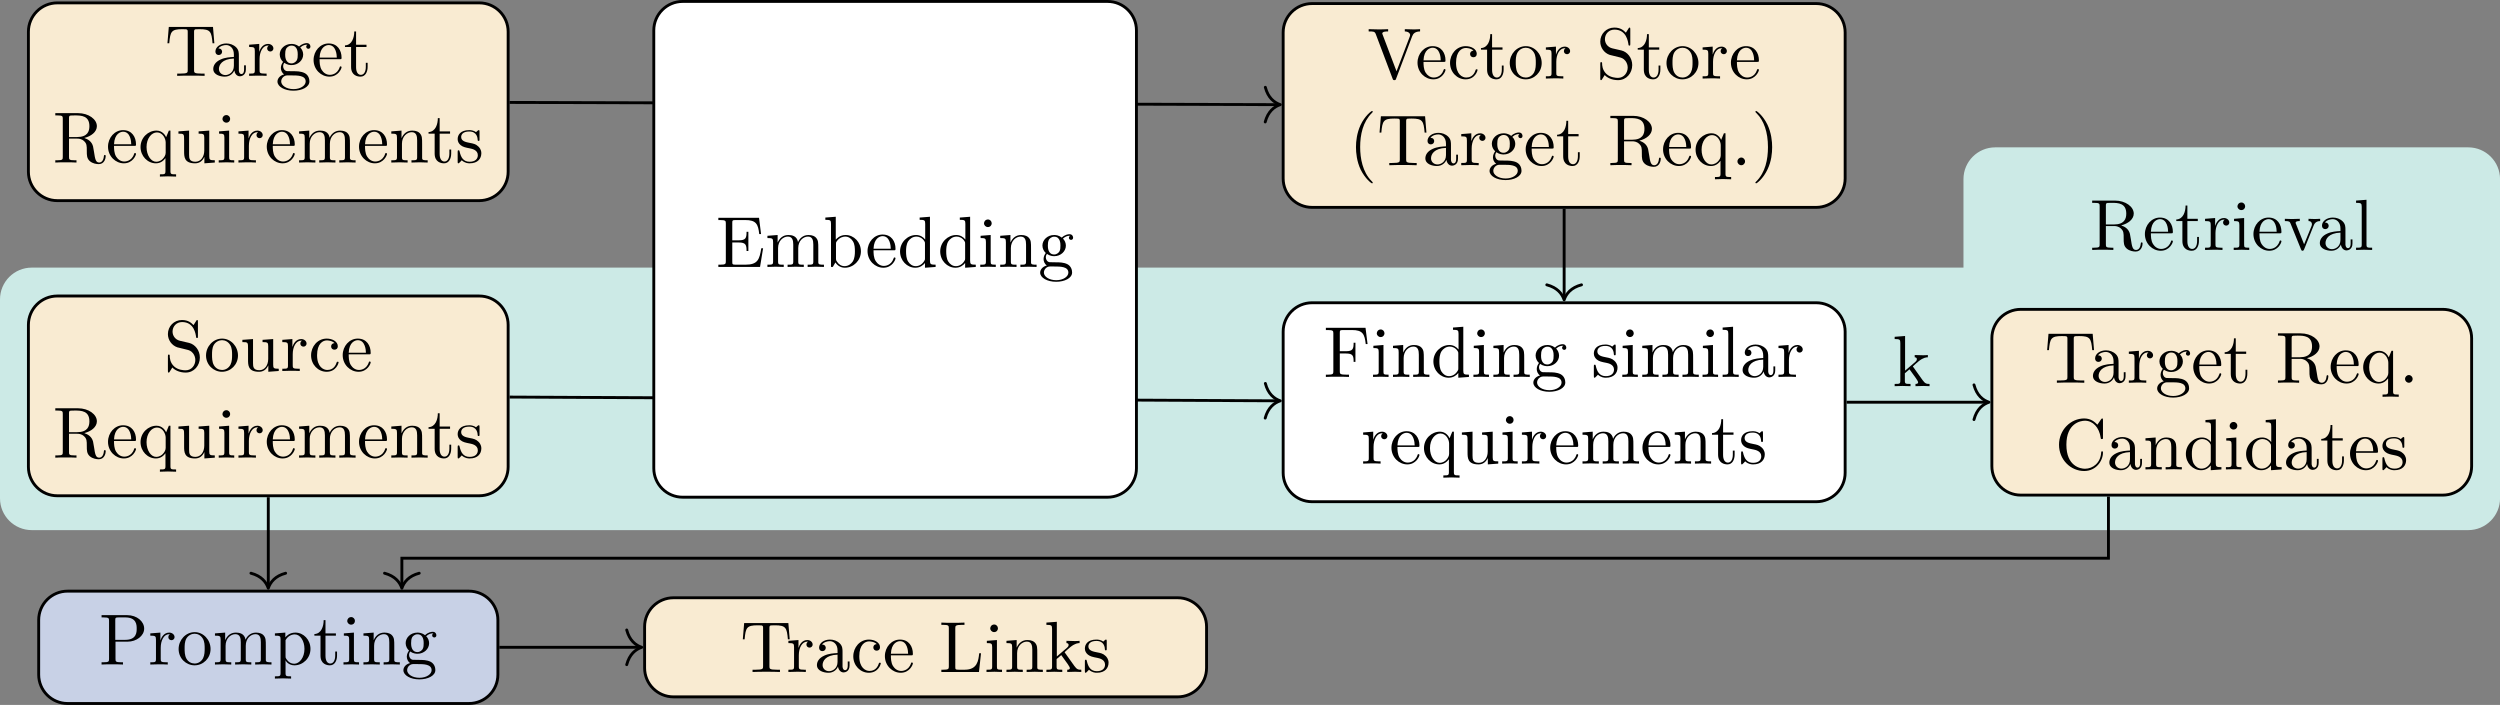 <?xml version="1.0" encoding="UTF-8" standalone="no"?>
<svg
   width="344.819pt"
   height="97.23pt"
   viewBox="0 0 344.819 97.23"
   version="1.1"
   id="svg200"
   sodipodi:docname="refsq25-approach.svg"
   inkscape:version="1.4 (e7c3feb1, 2024-10-09)"
   xmlns:inkscape="http://www.inkscape.org/namespaces/inkscape"
   xmlns:sodipodi="http://sodipodi.sourceforge.net/DTD/sodipodi-0.dtd"
   xmlns:xlink="http://www.w3.org/1999/xlink"
   xmlns="http://www.w3.org/2000/svg"
   xmlns:svg="http://www.w3.org/2000/svg">
  <rect x="0" y="0" width="344.819" height="97.23" fill="#808080" stroke="none"/>
  <sodipodi:namedview
     id="namedview200"
     pagecolor="#ffffff"
     bordercolor="#000000"
     borderopacity="0.25"
     inkscape:showpageshadow="2"
     inkscape:pageopacity="0.0"
     inkscape:pagecheckerboard="0"
     inkscape:deskcolor="#d1d1d1"
     inkscape:document-units="pt"
     inkscape:zoom="2.2968572"
     inkscape:cx="230.09702"
     inkscape:cy="168.27341"
     inkscape:window-width="1200"
     inkscape:window-height="956"
     inkscape:window-x="2240"
     inkscape:window-y="84"
     inkscape:window-maximized="0"
     inkscape:current-layer="svg200" />
  <defs
     id="defs39">
    <g
       id="g31">
      <g
         id="glyph-0-0">
        <path
           d="M 6.828 -4.5 L 6.641 -6.75 L 0.547 -6.75 L 0.359 -4.5 L 0.609 -4.5 C 0.75 -6.109 0.891 -6.438 2.406 -6.438 C 2.578 -6.438 2.844 -6.438 2.938 -6.422 C 3.156 -6.375 3.156 -6.266 3.156 -6.047 L 3.156 -0.781 C 3.156 -0.453 3.156 -0.312 2.109 -0.312 L 1.703 -0.312 L 1.703 0 C 2.109 -0.031 3.125 -0.031 3.594 -0.031 C 4.047 -0.031 5.078 -0.031 5.484 0 L 5.484 -0.312 L 5.078 -0.312 C 4.031 -0.312 4.031 -0.453 4.031 -0.781 L 4.031 -6.047 C 4.031 -6.234 4.031 -6.375 4.219 -6.422 C 4.328 -6.438 4.594 -6.438 4.781 -6.438 C 6.297 -6.438 6.438 -6.109 6.578 -4.5 Z M 6.828 -4.5 "
           id="path1" />
      </g>
      <g
         id="glyph-0-1">
        <path
           d="M 4.812 -0.891 L 4.812 -1.453 L 4.562 -1.453 L 4.562 -0.891 C 4.562 -0.312 4.312 -0.25 4.203 -0.25 C 3.875 -0.25 3.844 -0.703 3.844 -0.75 L 3.844 -2.734 C 3.844 -3.156 3.844 -3.547 3.484 -3.922 C 3.094 -4.312 2.594 -4.469 2.109 -4.469 C 1.297 -4.469 0.609 -4 0.609 -3.344 C 0.609 -3.047 0.812 -2.875 1.062 -2.875 C 1.344 -2.875 1.531 -3.078 1.531 -3.328 C 1.531 -3.453 1.469 -3.781 1.016 -3.781 C 1.281 -4.141 1.781 -4.25 2.094 -4.25 C 2.578 -4.25 3.156 -3.859 3.156 -2.969 L 3.156 -2.609 C 2.641 -2.578 1.938 -2.547 1.312 -2.25 C 0.562 -1.906 0.312 -1.391 0.312 -0.953 C 0.312 -0.141 1.281 0.109 1.906 0.109 C 2.578 0.109 3.031 -0.297 3.219 -0.75 C 3.266 -0.359 3.531 0.062 4 0.062 C 4.203 0.062 4.812 -0.078 4.812 -0.891 Z M 3.156 -1.391 C 3.156 -0.453 2.438 -0.109 1.984 -0.109 C 1.5 -0.109 1.094 -0.453 1.094 -0.953 C 1.094 -1.5 1.5 -2.328 3.156 -2.391 Z M 3.156 -1.391 "
           id="path2" />
      </g>
      <g
         id="glyph-0-2">
        <path
           d="M 3.625 -3.797 C 3.625 -4.109 3.312 -4.406 2.891 -4.406 C 2.156 -4.406 1.797 -3.734 1.672 -3.312 L 1.672 -4.406 L 0.281 -4.297 L 0.281 -3.984 C 0.984 -3.984 1.062 -3.922 1.062 -3.422 L 1.062 -0.75 C 1.062 -0.312 0.953 -0.312 0.281 -0.312 L 0.281 0 L 1.422 -0.031 C 1.812 -0.031 2.281 -0.031 2.688 0 L 2.688 -0.312 L 2.469 -0.312 C 1.734 -0.312 1.719 -0.422 1.719 -0.781 L 1.719 -2.312 C 1.719 -3.297 2.141 -4.188 2.891 -4.188 C 2.953 -4.188 2.984 -4.188 3 -4.172 C 2.969 -4.172 2.766 -4.047 2.766 -3.781 C 2.766 -3.516 2.984 -3.359 3.203 -3.359 C 3.375 -3.359 3.625 -3.484 3.625 -3.797 Z M 3.625 -3.797 "
           id="path3" />
      </g>
      <g
         id="glyph-0-3">
        <path
           d="M 4.828 -4.031 C 4.828 -4.203 4.719 -4.516 4.328 -4.516 C 4.125 -4.516 3.688 -4.453 3.266 -4.047 C 2.844 -4.375 2.438 -4.406 2.219 -4.406 C 1.281 -4.406 0.594 -3.719 0.594 -2.953 C 0.594 -2.516 0.812 -2.141 1.062 -1.922 C 0.938 -1.781 0.75 -1.453 0.75 -1.094 C 0.75 -0.781 0.891 -0.406 1.203 -0.203 C 0.594 -0.047 0.281 0.391 0.281 0.781 C 0.281 1.5 1.266 2.047 2.484 2.047 C 3.656 2.047 4.688 1.547 4.688 0.766 C 4.688 0.422 4.562 -0.094 4.047 -0.375 C 3.516 -0.641 2.938 -0.641 2.328 -0.641 C 2.078 -0.641 1.656 -0.641 1.578 -0.656 C 1.266 -0.703 1.062 -1 1.062 -1.328 C 1.062 -1.359 1.062 -1.594 1.219 -1.797 C 1.609 -1.516 2.031 -1.484 2.219 -1.484 C 3.141 -1.484 3.828 -2.172 3.828 -2.938 C 3.828 -3.312 3.672 -3.672 3.422 -3.906 C 3.781 -4.25 4.141 -4.297 4.312 -4.297 C 4.312 -4.297 4.391 -4.297 4.422 -4.281 C 4.312 -4.25 4.25 -4.141 4.25 -4.016 C 4.25 -3.844 4.391 -3.734 4.547 -3.734 C 4.641 -3.734 4.828 -3.797 4.828 -4.031 Z M 3.078 -2.953 C 3.078 -2.688 3.078 -2.359 2.922 -2.109 C 2.844 -2 2.609 -1.719 2.219 -1.719 C 1.344 -1.719 1.344 -2.719 1.344 -2.938 C 1.344 -3.203 1.359 -3.531 1.5 -3.781 C 1.578 -3.891 1.812 -4.172 2.219 -4.172 C 3.078 -4.172 3.078 -3.188 3.078 -2.953 Z M 4.172 0.781 C 4.172 1.328 3.469 1.828 2.5 1.828 C 1.484 1.828 0.797 1.312 0.797 0.781 C 0.797 0.328 1.172 -0.047 1.609 -0.062 L 2.203 -0.062 C 3.062 -0.062 4.172 -0.062 4.172 0.781 Z M 4.172 0.781 "
           id="path4" />
      </g>
      <g
         id="glyph-0-4">
        <path
           d="M 4.141 -1.188 C 4.141 -1.281 4.062 -1.312 4 -1.312 C 3.922 -1.312 3.891 -1.25 3.875 -1.172 C 3.531 -0.141 2.625 -0.141 2.531 -0.141 C 2.031 -0.141 1.641 -0.438 1.406 -0.812 C 1.109 -1.281 1.109 -1.938 1.109 -2.297 L 3.891 -2.297 C 4.109 -2.297 4.141 -2.297 4.141 -2.516 C 4.141 -3.5 3.594 -4.469 2.359 -4.469 C 1.203 -4.469 0.281 -3.438 0.281 -2.188 C 0.281 -0.859 1.328 0.109 2.469 0.109 C 3.688 0.109 4.141 -1 4.141 -1.188 Z M 3.484 -2.516 L 1.109 -2.516 C 1.172 -4 2.016 -4.25 2.359 -4.25 C 3.375 -4.25 3.484 -2.906 3.484 -2.516 Z M 3.484 -2.516 "
           id="path5" />
      </g>
      <g
         id="glyph-0-5">
        <path
           d="M 3.312 -1.234 L 3.312 -1.797 L 3.062 -1.797 L 3.062 -1.25 C 3.062 -0.516 2.766 -0.141 2.391 -0.141 C 1.719 -0.141 1.719 -1.047 1.719 -1.219 L 1.719 -3.984 L 3.156 -3.984 L 3.156 -4.297 L 1.719 -4.297 L 1.719 -6.125 L 1.469 -6.125 C 1.469 -5.312 1.172 -4.25 0.188 -4.203 L 0.188 -3.984 L 1.031 -3.984 L 1.031 -1.234 C 1.031 -0.016 1.969 0.109 2.328 0.109 C 3.031 0.109 3.312 -0.594 3.312 -1.234 Z M 3.312 -1.234 "
           id="path6" />
      </g>
      <g
         id="glyph-0-6">
        <path
           d="M 7.297 -0.875 C 7.297 -0.938 7.297 -1.047 7.172 -1.047 C 7.062 -1.047 7.062 -0.953 7.047 -0.891 C 6.984 -0.172 6.641 0 6.391 0 C 5.906 0 5.828 -0.516 5.688 -1.438 L 5.547 -2.234 C 5.375 -2.875 4.891 -3.203 4.344 -3.391 C 5.297 -3.625 6.078 -4.234 6.078 -5.016 C 6.078 -5.969 4.938 -6.812 3.484 -6.812 L 0.344 -6.812 L 0.344 -6.5 L 0.594 -6.5 C 1.359 -6.5 1.375 -6.391 1.375 -6.031 L 1.375 -0.781 C 1.375 -0.422 1.359 -0.312 0.594 -0.312 L 0.344 -0.312 L 0.344 0 C 0.703 -0.031 1.422 -0.031 1.797 -0.031 C 2.188 -0.031 2.906 -0.031 3.266 0 L 3.266 -0.312 L 3.016 -0.312 C 2.25 -0.312 2.234 -0.422 2.234 -0.781 L 2.234 -3.297 L 3.375 -3.297 C 3.531 -3.297 3.953 -3.297 4.312 -2.953 C 4.688 -2.609 4.688 -2.297 4.688 -1.625 C 4.688 -0.984 4.688 -0.578 5.094 -0.203 C 5.5 0.156 6.047 0.219 6.344 0.219 C 7.125 0.219 7.297 -0.594 7.297 -0.875 Z M 5.047 -5.016 C 5.047 -4.328 4.812 -3.516 3.344 -3.516 L 2.234 -3.516 L 2.234 -6.094 C 2.234 -6.328 2.234 -6.453 2.453 -6.484 C 2.547 -6.5 2.844 -6.5 3.047 -6.5 C 3.938 -6.5 5.047 -6.453 5.047 -5.016 Z M 5.047 -5.016 "
           id="path7" />
      </g>
      <g
         id="glyph-0-7">
        <path
           d="M 5.25 1.938 L 5.25 1.625 C 4.578 1.625 4.469 1.625 4.469 1.172 L 4.469 -4.406 L 4.25 -4.406 L 3.875 -3.5 C 3.75 -3.781 3.344 -4.406 2.547 -4.406 C 1.391 -4.406 0.344 -3.438 0.344 -2.141 C 0.344 -0.891 1.312 0.109 2.469 0.109 C 3.156 0.109 3.562 -0.312 3.781 -0.609 L 3.781 1.172 C 3.781 1.625 3.672 1.625 3.016 1.625 L 3.016 1.938 L 4.125 1.906 Z M 3.812 -1.359 C 3.812 -1.031 3.641 -0.75 3.422 -0.516 C 3.297 -0.375 2.969 -0.109 2.5 -0.109 C 1.781 -0.109 1.172 -1 1.172 -2.141 C 1.172 -3.328 1.859 -4.156 2.609 -4.156 C 3.406 -4.156 3.812 -3.297 3.812 -2.766 Z M 3.812 -1.359 "
           id="path8" />
      </g>
      <g
         id="glyph-0-8">
        <path
           d="M 5.328 0 L 5.328 -0.312 C 4.641 -0.312 4.562 -0.375 4.562 -0.875 L 4.562 -4.406 L 3.094 -4.297 L 3.094 -3.984 C 3.781 -3.984 3.875 -3.922 3.875 -3.422 L 3.875 -1.656 C 3.875 -0.781 3.391 -0.109 2.656 -0.109 C 1.828 -0.109 1.781 -0.578 1.781 -1.094 L 1.781 -4.406 L 0.312 -4.297 L 0.312 -3.984 C 1.094 -3.984 1.094 -3.953 1.094 -3.078 L 1.094 -1.578 C 1.094 -0.797 1.094 0.109 2.609 0.109 C 3.172 0.109 3.609 -0.172 3.891 -0.781 L 3.891 0.109 Z M 5.328 0 "
           id="path9" />
      </g>
      <g
         id="glyph-0-9">
        <path
           d="M 2.469 0 L 2.469 -0.312 C 1.797 -0.312 1.766 -0.359 1.766 -0.75 L 1.766 -4.406 L 0.375 -4.297 L 0.375 -3.984 C 1.016 -3.984 1.109 -3.922 1.109 -3.438 L 1.109 -0.75 C 1.109 -0.312 1 -0.312 0.328 -0.312 L 0.328 0 L 1.422 -0.031 C 1.781 -0.031 2.125 -0.016 2.469 0 Z M 1.906 -6.016 C 1.906 -6.297 1.688 -6.547 1.391 -6.547 C 1.047 -6.547 0.844 -6.266 0.844 -6.016 C 0.844 -5.75 1.078 -5.5 1.375 -5.5 C 1.719 -5.5 1.906 -5.766 1.906 -6.016 Z M 1.906 -6.016 "
           id="path10" />
      </g>
      <g
         id="glyph-0-10">
        <path
           d="M 8.109 0 L 8.109 -0.312 C 7.594 -0.312 7.344 -0.312 7.328 -0.609 L 7.328 -2.516 C 7.328 -3.375 7.328 -3.672 7.016 -4.031 C 6.875 -4.203 6.547 -4.406 5.969 -4.406 C 5.141 -4.406 4.688 -3.812 4.531 -3.422 C 4.391 -4.297 3.656 -4.406 3.203 -4.406 C 2.469 -4.406 2 -3.984 1.719 -3.359 L 1.719 -4.406 L 0.312 -4.297 L 0.312 -3.984 C 1.016 -3.984 1.094 -3.922 1.094 -3.422 L 1.094 -0.75 C 1.094 -0.312 0.984 -0.312 0.312 -0.312 L 0.312 0 L 1.453 -0.031 L 2.562 0 L 2.562 -0.312 C 1.891 -0.312 1.781 -0.312 1.781 -0.75 L 1.781 -2.594 C 1.781 -3.625 2.5 -4.188 3.125 -4.188 C 3.766 -4.188 3.875 -3.656 3.875 -3.078 L 3.875 -0.75 C 3.875 -0.312 3.766 -0.312 3.094 -0.312 L 3.094 0 L 4.219 -0.031 L 5.328 0 L 5.328 -0.312 C 4.672 -0.312 4.562 -0.312 4.562 -0.75 L 4.562 -2.594 C 4.562 -3.625 5.266 -4.188 5.906 -4.188 C 6.531 -4.188 6.641 -3.656 6.641 -3.078 L 6.641 -0.75 C 6.641 -0.312 6.531 -0.312 5.859 -0.312 L 5.859 0 L 6.984 -0.031 Z M 8.109 0 "
           id="path11" />
      </g>
      <g
         id="glyph-0-11">
        <path
           d="M 5.328 0 L 5.328 -0.312 C 4.812 -0.312 4.562 -0.312 4.562 -0.609 L 4.562 -2.516 C 4.562 -3.375 4.562 -3.672 4.25 -4.031 C 4.109 -4.203 3.781 -4.406 3.203 -4.406 C 2.469 -4.406 2 -3.984 1.719 -3.359 L 1.719 -4.406 L 0.312 -4.297 L 0.312 -3.984 C 1.016 -3.984 1.094 -3.922 1.094 -3.422 L 1.094 -0.75 C 1.094 -0.312 0.984 -0.312 0.312 -0.312 L 0.312 0 L 1.453 -0.031 L 2.562 0 L 2.562 -0.312 C 1.891 -0.312 1.781 -0.312 1.781 -0.75 L 1.781 -2.594 C 1.781 -3.625 2.5 -4.188 3.125 -4.188 C 3.766 -4.188 3.875 -3.656 3.875 -3.078 L 3.875 -0.75 C 3.875 -0.312 3.766 -0.312 3.094 -0.312 L 3.094 0 L 4.219 -0.031 Z M 5.328 0 "
           id="path12" />
      </g>
      <g
         id="glyph-0-12">
        <path
           d="M 3.594 -1.281 C 3.594 -1.797 3.297 -2.109 3.172 -2.219 C 2.844 -2.547 2.453 -2.625 2.031 -2.703 C 1.469 -2.812 0.812 -2.938 0.812 -3.516 C 0.812 -3.875 1.062 -4.281 1.922 -4.281 C 3.016 -4.281 3.078 -3.375 3.094 -3.078 C 3.094 -2.984 3.203 -2.984 3.203 -2.984 C 3.344 -2.984 3.344 -3.031 3.344 -3.219 L 3.344 -4.234 C 3.344 -4.391 3.344 -4.469 3.234 -4.469 C 3.188 -4.469 3.156 -4.469 3.031 -4.344 C 3 -4.312 2.906 -4.219 2.859 -4.188 C 2.484 -4.469 2.078 -4.469 1.922 -4.469 C 0.703 -4.469 0.328 -3.797 0.328 -3.234 C 0.328 -2.891 0.484 -2.609 0.75 -2.391 C 1.078 -2.141 1.359 -2.078 2.078 -1.938 C 2.297 -1.891 3.109 -1.734 3.109 -1.016 C 3.109 -0.516 2.766 -0.109 1.984 -0.109 C 1.141 -0.109 0.781 -0.672 0.594 -1.531 C 0.562 -1.656 0.562 -1.688 0.453 -1.688 C 0.328 -1.688 0.328 -1.625 0.328 -1.453 L 0.328 -0.125 C 0.328 0.047 0.328 0.109 0.438 0.109 C 0.484 0.109 0.5 0.094 0.688 -0.094 C 0.703 -0.109 0.703 -0.125 0.891 -0.312 C 1.328 0.094 1.781 0.109 1.984 0.109 C 3.125 0.109 3.594 -0.562 3.594 -1.281 Z M 3.594 -1.281 "
           id="path13" />
      </g>
      <g
         id="glyph-0-13">
        <path
           d="M 4.969 -1.859 C 4.969 -2.844 4.312 -3.672 3.484 -3.875 L 2.203 -4.172 C 1.578 -4.328 1.203 -4.859 1.203 -5.438 C 1.203 -6.141 1.734 -6.75 2.516 -6.75 C 4.172 -6.75 4.391 -5.109 4.453 -4.672 C 4.469 -4.609 4.469 -4.547 4.578 -4.547 C 4.703 -4.547 4.703 -4.594 4.703 -4.781 L 4.703 -6.781 C 4.703 -6.953 4.703 -7.031 4.594 -7.031 C 4.531 -7.031 4.516 -7.016 4.453 -6.891 L 4.094 -6.328 C 3.797 -6.625 3.391 -7.031 2.5 -7.031 C 1.391 -7.031 0.562 -6.156 0.562 -5.094 C 0.562 -4.266 1.094 -3.531 1.859 -3.266 C 1.969 -3.234 2.484 -3.109 3.188 -2.938 C 3.453 -2.875 3.75 -2.797 4.031 -2.438 C 4.234 -2.172 4.344 -1.844 4.344 -1.516 C 4.344 -0.812 3.844 -0.094 3 -0.094 C 2.719 -0.094 1.953 -0.141 1.422 -0.625 C 0.844 -1.172 0.812 -1.797 0.812 -2.156 C 0.797 -2.266 0.719 -2.266 0.688 -2.266 C 0.562 -2.266 0.562 -2.188 0.562 -2.016 L 0.562 -0.016 C 0.562 0.156 0.562 0.219 0.672 0.219 C 0.734 0.219 0.75 0.203 0.812 0.094 C 0.812 0.094 0.844 0.047 1.172 -0.484 C 1.484 -0.141 2.125 0.219 3.016 0.219 C 4.172 0.219 4.969 -0.75 4.969 -1.859 Z M 4.969 -1.859 "
           id="path14" />
      </g>
      <g
         id="glyph-0-14">
        <path
           d="M 4.688 -2.141 C 4.688 -3.406 3.703 -4.469 2.5 -4.469 C 1.25 -4.469 0.281 -3.375 0.281 -2.141 C 0.281 -0.844 1.312 0.109 2.484 0.109 C 3.688 0.109 4.688 -0.875 4.688 -2.141 Z M 3.875 -2.219 C 3.875 -1.859 3.875 -1.312 3.656 -0.875 C 3.422 -0.422 2.984 -0.141 2.5 -0.141 C 2.062 -0.141 1.625 -0.344 1.359 -0.812 C 1.109 -1.25 1.109 -1.859 1.109 -2.219 C 1.109 -2.609 1.109 -3.141 1.344 -3.578 C 1.609 -4.031 2.078 -4.25 2.484 -4.25 C 2.922 -4.25 3.344 -4.031 3.609 -3.594 C 3.875 -3.172 3.875 -2.594 3.875 -2.219 Z M 3.875 -2.219 "
           id="path15" />
      </g>
      <g
         id="glyph-0-15">
        <path
           d="M 4.141 -1.188 C 4.141 -1.281 4.031 -1.281 4 -1.281 C 3.922 -1.281 3.891 -1.25 3.875 -1.188 C 3.594 -0.266 2.938 -0.141 2.578 -0.141 C 2.047 -0.141 1.172 -0.562 1.172 -2.172 C 1.172 -3.797 1.984 -4.219 2.516 -4.219 C 2.609 -4.219 3.234 -4.203 3.578 -3.844 C 3.172 -3.812 3.109 -3.516 3.109 -3.391 C 3.109 -3.125 3.297 -2.938 3.562 -2.938 C 3.828 -2.938 4.031 -3.094 4.031 -3.406 C 4.031 -4.078 3.266 -4.469 2.5 -4.469 C 1.25 -4.469 0.344 -3.391 0.344 -2.156 C 0.344 -0.875 1.328 0.109 2.484 0.109 C 3.812 0.109 4.141 -1.094 4.141 -1.188 Z M 4.141 -1.188 "
           id="path16" />
      </g>
      <g
         id="glyph-0-16">
        <path
           d="M 6.5 -2.578 L 6.25 -2.578 C 6 -1.031 5.766 -0.312 4.062 -0.312 L 2.734 -0.312 C 2.266 -0.312 2.25 -0.375 2.25 -0.703 L 2.25 -3.375 L 3.141 -3.375 C 4.109 -3.375 4.219 -3.047 4.219 -2.203 L 4.469 -2.203 L 4.469 -4.844 L 4.219 -4.844 C 4.219 -3.984 4.109 -3.672 3.141 -3.672 L 2.25 -3.672 L 2.25 -6.078 C 2.25 -6.406 2.266 -6.469 2.734 -6.469 L 4.016 -6.469 C 5.547 -6.469 5.812 -5.922 5.969 -4.531 L 6.219 -4.531 L 5.938 -6.781 L 0.328 -6.781 L 0.328 -6.469 L 0.562 -6.469 C 1.328 -6.469 1.359 -6.359 1.359 -6 L 1.359 -0.781 C 1.359 -0.422 1.328 -0.312 0.562 -0.312 L 0.328 -0.312 L 0.328 0 L 6.078 0 Z M 6.5 -2.578 "
           id="path17" />
      </g>
      <g
         id="glyph-0-17">
        <path
           d="M 5.188 -2.156 C 5.188 -3.422 4.219 -4.406 3.078 -4.406 C 2.297 -4.406 1.875 -3.938 1.719 -3.766 L 1.719 -6.922 L 0.281 -6.812 L 0.281 -6.5 C 0.984 -6.5 1.062 -6.438 1.062 -5.938 L 1.062 0 L 1.312 0 L 1.672 -0.625 C 1.812 -0.391 2.234 0.109 2.969 0.109 C 4.156 0.109 5.188 -0.875 5.188 -2.156 Z M 4.359 -2.156 C 4.359 -1.797 4.344 -1.203 4.062 -0.75 C 3.844 -0.438 3.469 -0.109 2.938 -0.109 C 2.484 -0.109 2.125 -0.344 1.891 -0.719 C 1.75 -0.922 1.75 -0.953 1.75 -1.141 L 1.75 -3.188 C 1.75 -3.375 1.75 -3.391 1.859 -3.547 C 2.25 -4.109 2.797 -4.188 3.031 -4.188 C 3.484 -4.188 3.844 -3.922 4.078 -3.547 C 4.344 -3.141 4.359 -2.578 4.359 -2.156 Z M 4.359 -2.156 "
           id="path18" />
      </g>
      <g
         id="glyph-0-18">
        <path
           d="M 5.25 0 L 5.25 -0.312 C 4.562 -0.312 4.469 -0.375 4.469 -0.875 L 4.469 -6.922 L 3.047 -6.812 L 3.047 -6.5 C 3.734 -6.5 3.812 -6.438 3.812 -5.938 L 3.812 -3.781 C 3.531 -4.141 3.094 -4.406 2.562 -4.406 C 1.391 -4.406 0.344 -3.422 0.344 -2.141 C 0.344 -0.875 1.312 0.109 2.453 0.109 C 3.094 0.109 3.531 -0.234 3.781 -0.547 L 3.781 0.109 Z M 3.781 -1.172 C 3.781 -1 3.781 -0.984 3.672 -0.812 C 3.375 -0.328 2.938 -0.109 2.5 -0.109 C 2.047 -0.109 1.688 -0.375 1.453 -0.75 C 1.203 -1.156 1.172 -1.719 1.172 -2.141 C 1.172 -2.5 1.188 -3.094 1.469 -3.547 C 1.688 -3.859 2.062 -4.188 2.609 -4.188 C 2.953 -4.188 3.375 -4.031 3.672 -3.594 C 3.781 -3.422 3.781 -3.406 3.781 -3.219 Z M 3.781 -1.172 "
           id="path19" />
      </g>
      <g
         id="glyph-0-19">
        <path
           d="M 7.281 -6.5 L 7.281 -6.812 C 6.969 -6.781 6.562 -6.781 6.312 -6.781 L 5.172 -6.812 L 5.172 -6.5 C 5.688 -6.484 5.906 -6.234 5.906 -6 C 5.906 -5.922 5.875 -5.859 5.859 -5.797 L 4.031 -1 L 2.125 -6.031 C 2.062 -6.172 2.062 -6.203 2.062 -6.203 C 2.062 -6.5 2.625 -6.5 2.875 -6.5 L 2.875 -6.812 C 2.516 -6.781 1.828 -6.781 1.453 -6.781 L 0.188 -6.812 L 0.188 -6.5 C 0.844 -6.5 1.031 -6.5 1.172 -6.125 L 3.484 0 C 3.547 0.188 3.594 0.219 3.734 0.219 C 3.891 0.219 3.922 0.172 3.969 0.031 L 6.188 -5.828 C 6.328 -6.203 6.594 -6.484 7.281 -6.5 Z M 7.281 -6.5 "
           id="path20" />
      </g>
      <g
         id="glyph-0-20">
        <path
           d="M 3.297 2.391 C 3.297 2.359 3.297 2.344 3.125 2.172 C 1.891 0.922 1.562 -0.969 1.562 -2.5 C 1.562 -4.234 1.938 -5.969 3.172 -7.203 C 3.297 -7.328 3.297 -7.344 3.297 -7.375 C 3.297 -7.453 3.266 -7.484 3.203 -7.484 C 3.094 -7.484 2.203 -6.797 1.609 -5.531 C 1.109 -4.438 0.984 -3.328 0.984 -2.5 C 0.984 -1.719 1.094 -0.516 1.641 0.625 C 2.25 1.844 3.094 2.5 3.203 2.5 C 3.266 2.5 3.297 2.469 3.297 2.391 Z M 3.297 2.391 "
           id="path21" />
      </g>
      <g
         id="glyph-0-21">
        <path
           d="M 1.906 -0.531 C 1.906 -0.812 1.672 -1.062 1.391 -1.062 C 1.094 -1.062 0.859 -0.812 0.859 -0.531 C 0.859 -0.234 1.094 0 1.391 0 C 1.672 0 1.906 -0.234 1.906 -0.531 Z M 1.906 -0.531 "
           id="path22" />
      </g>
      <g
         id="glyph-0-22">
        <path
           d="M 2.875 -2.5 C 2.875 -3.266 2.766 -4.469 2.219 -5.609 C 1.625 -6.828 0.766 -7.484 0.672 -7.484 C 0.609 -7.484 0.562 -7.438 0.562 -7.375 C 0.562 -7.344 0.562 -7.328 0.75 -7.141 C 1.734 -6.156 2.297 -4.578 2.297 -2.5 C 2.297 -0.781 1.938 0.969 0.703 2.219 C 0.562 2.344 0.562 2.359 0.562 2.391 C 0.562 2.453 0.609 2.5 0.672 2.5 C 0.766 2.5 1.672 1.812 2.25 0.547 C 2.766 -0.547 2.875 -1.656 2.875 -2.5 Z M 2.875 -2.5 "
           id="path23" />
      </g>
      <g
         id="glyph-0-23">
        <path
           d="M 6.078 -4.531 L 5.797 -6.781 L 0.328 -6.781 L 0.328 -6.469 L 0.562 -6.469 C 1.328 -6.469 1.359 -6.359 1.359 -6 L 1.359 -0.781 C 1.359 -0.422 1.328 -0.312 0.562 -0.312 L 0.328 -0.312 L 0.328 0 C 0.672 -0.031 1.453 -0.031 1.844 -0.031 C 2.25 -0.031 3.156 -0.031 3.516 0 L 3.516 -0.312 L 3.188 -0.312 C 2.25 -0.312 2.25 -0.438 2.25 -0.781 L 2.25 -3.234 L 3.094 -3.234 C 4.062 -3.234 4.156 -2.922 4.156 -2.078 L 4.406 -2.078 L 4.406 -4.719 L 4.156 -4.719 C 4.156 -3.875 4.062 -3.547 3.094 -3.547 L 2.25 -3.547 L 2.25 -6.078 C 2.25 -6.406 2.266 -6.469 2.734 -6.469 L 3.922 -6.469 C 5.422 -6.469 5.672 -5.906 5.828 -4.531 Z M 6.078 -4.531 "
           id="path24" />
      </g>
      <g
         id="glyph-0-24">
        <path
           d="M 2.547 0 L 2.547 -0.312 C 1.875 -0.312 1.766 -0.312 1.766 -0.75 L 1.766 -6.922 L 0.328 -6.812 L 0.328 -6.5 C 1.031 -6.5 1.109 -6.438 1.109 -5.938 L 1.109 -0.75 C 1.109 -0.312 1 -0.312 0.328 -0.312 L 0.328 0 L 1.438 -0.031 Z M 2.547 0 "
           id="path25" />
      </g>
      <g
         id="glyph-0-25">
        <path
           d="M 6.625 -2.328 C 6.625 -2.422 6.625 -2.5 6.5 -2.5 C 6.391 -2.5 6.391 -2.438 6.375 -2.328 C 6.297 -0.906 5.234 -0.094 4.141 -0.094 C 3.531 -0.094 1.578 -0.422 1.578 -3.406 C 1.578 -6.375 3.531 -6.719 4.141 -6.719 C 5.219 -6.719 6.109 -5.812 6.312 -4.359 C 6.328 -4.219 6.328 -4.188 6.469 -4.188 C 6.625 -4.188 6.625 -4.219 6.625 -4.422 L 6.625 -6.781 C 6.625 -6.953 6.625 -7.031 6.516 -7.031 C 6.484 -7.031 6.438 -7.031 6.359 -6.906 L 5.859 -6.172 C 5.5 -6.531 4.984 -7.031 4.031 -7.031 C 2.156 -7.031 0.562 -5.438 0.562 -3.406 C 0.562 -1.344 2.172 0.219 4.031 0.219 C 5.656 0.219 6.625 -1.172 6.625 -2.328 Z M 6.625 -2.328 "
           id="path26" />
      </g>
      <g
         id="glyph-0-26">
        <path
           d="M 5.094 0 L 5.094 -0.312 C 4.719 -0.312 4.5 -0.312 4.125 -0.844 L 2.859 -2.625 C 2.844 -2.641 2.797 -2.703 2.797 -2.734 C 2.797 -2.766 3.516 -3.375 3.609 -3.453 C 4.234 -3.953 4.656 -3.984 4.859 -3.984 L 4.859 -4.297 C 4.578 -4.266 4.453 -4.266 4.172 -4.266 C 3.812 -4.266 3.188 -4.281 3.047 -4.297 L 3.047 -3.984 C 3.234 -3.984 3.344 -3.875 3.344 -3.734 C 3.344 -3.531 3.203 -3.422 3.125 -3.344 L 1.719 -2.141 L 1.719 -6.922 L 0.281 -6.812 L 0.281 -6.5 C 0.984 -6.5 1.062 -6.438 1.062 -5.938 L 1.062 -0.75 C 1.062 -0.312 0.953 -0.312 0.281 -0.312 L 0.281 0 L 1.359 -0.031 L 2.469 0 L 2.469 -0.312 C 1.797 -0.312 1.688 -0.312 1.688 -0.75 L 1.688 -1.781 L 2.328 -2.328 C 3.094 -1.281 3.516 -0.719 3.516 -0.531 C 3.516 -0.344 3.344 -0.312 3.156 -0.312 L 3.156 0 L 4.234 -0.031 C 4.516 -0.031 4.812 -0.016 5.094 0 Z M 5.094 0 "
           id="path27" />
      </g>
      <g
         id="glyph-0-27">
        <path
           d="M 6.219 -4.953 C 6.219 -5.938 5.234 -6.812 3.875 -6.812 L 0.344 -6.812 L 0.344 -6.5 L 0.594 -6.5 C 1.359 -6.5 1.375 -6.391 1.375 -6.031 L 1.375 -0.781 C 1.375 -0.422 1.359 -0.312 0.594 -0.312 L 0.344 -0.312 L 0.344 0 C 0.703 -0.031 1.438 -0.031 1.812 -0.031 C 2.188 -0.031 2.938 -0.031 3.297 0 L 3.297 -0.312 L 3.047 -0.312 C 2.281 -0.312 2.266 -0.422 2.266 -0.781 L 2.266 -3.156 L 3.953 -3.156 C 5.141 -3.156 6.219 -3.953 6.219 -4.953 Z M 5.188 -4.953 C 5.188 -4.484 5.188 -3.406 3.609 -3.406 L 2.234 -3.406 L 2.234 -6.094 C 2.234 -6.438 2.25 -6.5 2.719 -6.5 L 3.609 -6.5 C 5.188 -6.5 5.188 -5.438 5.188 -4.953 Z M 5.188 -4.953 "
           id="path28" />
      </g>
      <g
         id="glyph-0-28">
        <path
           d="M 5.188 -2.156 C 5.188 -3.422 4.234 -4.406 3.109 -4.406 C 2.328 -4.406 1.906 -3.969 1.719 -3.75 L 1.719 -4.406 L 0.281 -4.297 L 0.281 -3.984 C 0.984 -3.984 1.062 -3.922 1.062 -3.484 L 1.062 1.172 C 1.062 1.625 0.953 1.625 0.281 1.625 L 0.281 1.938 L 1.391 1.906 L 2.516 1.938 L 2.516 1.625 C 1.859 1.625 1.75 1.625 1.75 1.172 L 1.75 -0.594 C 1.797 -0.422 2.219 0.109 2.969 0.109 C 4.156 0.109 5.188 -0.875 5.188 -2.156 Z M 4.359 -2.156 C 4.359 -0.953 3.672 -0.109 2.938 -0.109 C 2.531 -0.109 2.156 -0.312 1.891 -0.719 C 1.75 -0.922 1.75 -0.938 1.75 -1.141 L 1.75 -3.359 C 2.031 -3.875 2.516 -4.156 3.031 -4.156 C 3.766 -4.156 4.359 -3.281 4.359 -2.156 Z M 4.359 -2.156 "
           id="path29" />
      </g>
      <g
         id="glyph-0-29">
        <path
           d="M 5.797 -2.578 L 5.547 -2.578 C 5.438 -1.562 5.297 -0.312 3.547 -0.312 L 2.734 -0.312 C 2.266 -0.312 2.25 -0.375 2.25 -0.703 L 2.25 -6.016 C 2.25 -6.359 2.25 -6.5 3.188 -6.5 L 3.516 -6.5 L 3.516 -6.812 C 3.156 -6.781 2.25 -6.781 1.844 -6.781 C 1.453 -6.781 0.672 -6.781 0.328 -6.812 L 0.328 -6.5 L 0.562 -6.5 C 1.328 -6.5 1.359 -6.391 1.359 -6.031 L 1.359 -0.781 C 1.359 -0.422 1.328 -0.312 0.562 -0.312 L 0.328 -0.312 L 0.328 0 L 5.516 0 Z M 5.797 -2.578 "
           id="path30" />
      </g>
      <g
         id="glyph-0-30">
        <path
           d="M 5.062 -3.984 L 5.062 -4.297 C 4.828 -4.281 4.547 -4.266 4.312 -4.266 L 3.453 -4.297 L 3.453 -3.984 C 3.812 -3.984 3.922 -3.75 3.922 -3.562 C 3.922 -3.469 3.906 -3.422 3.875 -3.312 L 2.844 -0.781 L 1.734 -3.562 C 1.672 -3.688 1.672 -3.734 1.672 -3.734 C 1.672 -3.984 2.062 -3.984 2.25 -3.984 L 2.25 -4.297 L 1.156 -4.266 C 0.891 -4.266 0.484 -4.281 0.188 -4.297 L 0.188 -3.984 C 0.812 -3.984 0.859 -3.922 0.984 -3.625 L 2.422 -0.078 C 2.484 0.062 2.5 0.109 2.625 0.109 C 2.766 0.109 2.797 0.016 2.844 -0.078 L 4.141 -3.312 C 4.234 -3.547 4.406 -3.984 5.062 -3.984 Z M 5.062 -3.984 "
           id="path31" />
      </g>
    </g>
    <clipPath
       id="clip-0">
      <path
         clip-rule="nonzero"
         d="M 271 20 L 344.82 20 L 344.82 72 L 271 72 Z M 271 20 "
         id="path32" />
    </clipPath>
    <clipPath
       id="clip-1">
      <path
         clip-rule="nonzero"
         d="M 259 9 L 344.82 9 L 344.82 84 L 259 84 Z M 259 9 "
         id="path33" />
    </clipPath>
    <clipPath
       id="clip-2">
      <path
         clip-rule="nonzero"
         d="M 0 37 L 344.82 37 L 344.82 73 L 0 73 Z M 0 37 "
         id="path34" />
    </clipPath>
    <clipPath
       id="clip-3">
      <path
         clip-rule="nonzero"
         d="M 0 26 L 344.82 26 L 344.82 84 L 0 84 Z M 0 26 "
         id="path35" />
    </clipPath>
    <clipPath
       id="clip-4">
      <path
         clip-rule="nonzero"
         d="M 269 37 L 344.82 37 L 344.82 74 L 269 74 Z M 269 37 "
         id="path36" />
    </clipPath>
    <clipPath
       id="clip-5">
      <path
         clip-rule="nonzero"
         d="M 5 81 L 69 81 L 69 97.23 L 5 97.23 Z M 5 81 "
         id="path37" />
    </clipPath>
    <clipPath
       id="clip-6">
      <path
         clip-rule="nonzero"
         d="M 0 75 L 75 75 L 75 97.23 L 0 97.23 Z M 0 75 "
         id="path38" />
    </clipPath>
    <clipPath
       id="clip-7">
      <path
         clip-rule="nonzero"
         d="M 83 76 L 173 76 L 173 97.23 L 83 97.23 Z M 83 76 "
         id="path39" />
    </clipPath>
  </defs>
  <g
     clip-path="url(#clip-0)"
     id="g40">
    <path
       fill-rule="nonzero"
       fill="rgb(79.999%, 91.765%, 90.195%)"
       fill-opacity="1"
       d="M 340.441 20.723 L 275.199 20.723 C 273 20.723 271.215 22.508 271.215 24.707 L 271.215 67.824 C 271.215 70.023 273 71.809 275.199 71.809 L 340.441 71.809 C 342.641 71.809 344.426 70.023 344.426 67.824 L 344.426 24.707 C 344.426 22.508 342.641 20.723 340.441 20.723 Z M 340.441 20.723 "
       id="path40" />
  </g>
  <g
     clip-path="url(#clip-1)"
     id="g41">
    <path
       fill="none"
       stroke-width="0.797"
       stroke-linecap="butt"
       stroke-linejoin="miter"
       stroke="rgb(79.999%, 91.765%, 90.195%)"
       stroke-opacity="1"
       stroke-miterlimit="10"
       d="M 303.438 -6.688 L 238.196 -6.688 C 235.997 -6.688 234.212 -8.473 234.212 -10.672 L 234.212 -53.789 C 234.212 -55.988 235.997 -57.774 238.196 -57.774 L 303.438 -57.774 C 305.638 -57.774 307.423 -55.988 307.423 -53.789 L 307.423 -10.672 C 307.423 -8.473 305.638 -6.688 303.438 -6.688 Z M 303.438 -6.688 "
       transform="matrix(1, 0, 0, -1, 37.003, 14.035)"
       id="path41" />
  </g>
  <g
     clip-path="url(#clip-2)"
     id="g42">
    <path
       fill-rule="nonzero"
       fill="rgb(79.999%, 91.765%, 90.195%)"
       fill-opacity="1"
       d="M 340.441 37.309 L 4.383 37.309 C 2.184 37.309 0.398 39.09 0.398 41.293 L 0.398 68.734 C 0.398 70.934 2.184 72.719 4.383 72.719 L 340.441 72.719 C 342.641 72.719 344.426 70.934 344.426 68.734 L 344.426 41.293 C 344.426 39.09 342.641 37.309 340.441 37.309 Z M 340.441 37.309 "
       id="path42" />
  </g>
  <g
     clip-path="url(#clip-3)"
     id="g43">
    <path
       fill="none"
       stroke-width="0.797"
       stroke-linecap="butt"
       stroke-linejoin="miter"
       stroke="rgb(79.999%, 91.765%, 90.195%)"
       stroke-opacity="1"
       stroke-miterlimit="10"
       d="M 303.438 -23.274 L -32.62 -23.274 C -34.819 -23.274 -36.605 -25.055 -36.605 -27.258 L -36.605 -54.699 C -36.605 -56.899 -34.819 -58.684 -32.62 -58.684 L 303.438 -58.684 C 305.638 -58.684 307.423 -56.899 307.423 -54.699 L 307.423 -27.258 C 307.423 -25.055 305.638 -23.274 303.438 -23.274 Z M 303.438 -23.274 "
       transform="matrix(1, 0, 0, -1, 37.003, 14.035)"
       id="path43" />
  </g>
  <path
     fill="none"
     stroke-width="0.399"
     stroke-linecap="butt"
     stroke-linejoin="miter"
     stroke="rgb(0%, 0%, 0%)"
     stroke-opacity="1"
     stroke-miterlimit="10"
     d="M 33.282 -0.094 L 139.384 -0.399 "
     transform="matrix(1, 0, 0, -1, 37.003, 14.035)"
     id="path44" />
  <path
     fill="none"
     stroke-width="0.399"
     stroke-linecap="round"
     stroke-linejoin="round"
     stroke="rgb(0%, 0%, 0%)"
     stroke-opacity="1"
     stroke-miterlimit="10"
     d="M -2.071 2.389 C -1.692 0.957 -0.85 0.28 -0.002 0.001 C -0.849 -0.279 -1.694 -0.957 -2.073 -2.392 "
     transform="matrix(1, 0.003, 0.003, -1, 176.588, 14.434)"
     id="path45" />
  <path
     fill="none"
     stroke-width="0.399"
     stroke-linecap="butt"
     stroke-linejoin="miter"
     stroke="rgb(0%, 0%, 0%)"
     stroke-opacity="1"
     stroke-miterlimit="10"
     d="M 33.282 -40.731 L 139.384 -41.25 "
     transform="matrix(1, 0, 0, -1, 37.003, 14.035)"
     id="path46" />
  <path
     fill="none"
     stroke-width="0.399"
     stroke-linecap="round"
     stroke-linejoin="round"
     stroke="rgb(0%, 0%, 0%)"
     stroke-opacity="1"
     stroke-miterlimit="10"
     d="M -2.072 2.39 C -1.694 0.958 -0.851 0.278 -0.002 0.001 C -0.852 -0.28 -1.692 -0.956 -2.072 -2.392 "
     transform="matrix(1, 0.005, 0.005, -1, 176.588, 55.286)"
     id="path47" />
  <path
     fill-rule="nonzero"
     fill="rgb(97.49%, 92.157%, 82.117%)"
     fill-opacity="1"
     stroke-width="0.399"
     stroke-linecap="butt"
     stroke-linejoin="miter"
     stroke="rgb(0%, 0%, 0%)"
     stroke-opacity="1"
     stroke-miterlimit="10"
     d="M 29.099 13.637 L -29.101 13.637 C -31.3 13.637 -33.085 11.851 -33.085 9.652 L -33.085 -9.652 C -33.085 -11.852 -31.3 -13.637 -29.101 -13.637 L 29.099 -13.637 C 31.302 -13.637 33.083 -11.852 33.083 -9.652 L 33.083 9.652 C 33.083 11.851 31.302 13.637 29.099 13.637 Z M 29.099 13.637 "
     transform="matrix(1, 0, 0, -1, 37.003, 14.035)"
     id="path48" />
  <g
     fill="rgb(0%, 0%, 0%)"
     fill-opacity="1"
     id="g48">
    <use
       xlink:href="#glyph-0-0"
       x="22.736"
       y="10.463"
       id="use48" />
  </g>
  <g
     fill="rgb(0%, 0%, 0%)"
     fill-opacity="1"
     id="g53">
    <use
       xlink:href="#glyph-0-1"
       x="29.102"
       y="10.463"
       id="use49" />
    <use
       xlink:href="#glyph-0-2"
       x="34.083"
       y="10.463"
       id="use50" />
    <use
       xlink:href="#glyph-0-3"
       x="37.989"
       y="10.463"
       id="use51" />
    <use
       xlink:href="#glyph-0-4"
       x="42.97"
       y="10.463"
       id="use52" />
    <use
       xlink:href="#glyph-0-5"
       x="47.394"
       y="10.463"
       id="use53" />
  </g>
  <g
     fill="rgb(0%, 0%, 0%)"
     fill-opacity="1"
     id="g63">
    <use
       xlink:href="#glyph-0-6"
       x="7.284"
       y="22.418"
       id="use54" />
    <use
       xlink:href="#glyph-0-4"
       x="14.617"
       y="22.418"
       id="use55" />
    <use
       xlink:href="#glyph-0-7"
       x="19.04"
       y="22.418"
       id="use56" />
    <use
       xlink:href="#glyph-0-8"
       x="24.3"
       y="22.418"
       id="use57" />
    <use
       xlink:href="#glyph-0-9"
       x="29.839"
       y="22.418"
       id="use58" />
    <use
       xlink:href="#glyph-0-2"
       x="32.609"
       y="22.418"
       id="use59" />
    <use
       xlink:href="#glyph-0-4"
       x="36.514"
       y="22.418"
       id="use60" />
    <use
       xlink:href="#glyph-0-10"
       x="40.938"
       y="22.418"
       id="use61" />
    <use
       xlink:href="#glyph-0-4"
       x="49.237"
       y="22.418"
       id="use62" />
    <use
       xlink:href="#glyph-0-11"
       x="53.66"
       y="22.418"
       id="use63" />
  </g>
  <g
     fill="rgb(0%, 0%, 0%)"
     fill-opacity="1"
     id="g65">
    <use
       xlink:href="#glyph-0-5"
       x="58.92"
       y="22.418"
       id="use64" />
    <use
       xlink:href="#glyph-0-12"
       x="62.796"
       y="22.418"
       id="use65" />
  </g>
  <path
     fill-rule="nonzero"
     fill="rgb(97.49%, 92.157%, 82.117%)"
     fill-opacity="1"
     stroke-width="0.399"
     stroke-linecap="butt"
     stroke-linejoin="miter"
     stroke="rgb(0%, 0%, 0%)"
     stroke-opacity="1"
     stroke-miterlimit="10"
     d="M 29.099 -26.793 L -29.101 -26.793 C -31.3 -26.793 -33.085 -28.574 -33.085 -30.777 L -33.085 -50.36 C -33.085 -52.559 -31.3 -54.344 -29.101 -54.344 L 29.099 -54.344 C 31.302 -54.344 33.083 -52.559 33.083 -50.36 L 33.083 -30.777 C 33.083 -28.574 31.302 -26.793 29.099 -26.793 Z M 29.099 -26.793 "
     transform="matrix(1, 0, 0, -1, 37.003, 14.035)"
     id="path65" />
  <g
     fill="rgb(0%, 0%, 0%)"
     fill-opacity="1"
     id="g71">
    <use
       xlink:href="#glyph-0-13"
       x="22.597"
       y="51.17"
       id="use66" />
    <use
       xlink:href="#glyph-0-14"
       x="28.136"
       y="51.17"
       id="use67" />
    <use
       xlink:href="#glyph-0-8"
       x="33.118"
       y="51.17"
       id="use68" />
    <use
       xlink:href="#glyph-0-2"
       x="38.657"
       y="51.17"
       id="use69" />
    <use
       xlink:href="#glyph-0-15"
       x="42.562"
       y="51.17"
       id="use70" />
    <use
       xlink:href="#glyph-0-4"
       x="46.986"
       y="51.17"
       id="use71" />
  </g>
  <g
     fill="rgb(0%, 0%, 0%)"
     fill-opacity="1"
     id="g81">
    <use
       xlink:href="#glyph-0-6"
       x="7.284"
       y="63.125"
       id="use72" />
    <use
       xlink:href="#glyph-0-4"
       x="14.617"
       y="63.125"
       id="use73" />
    <use
       xlink:href="#glyph-0-7"
       x="19.04"
       y="63.125"
       id="use74" />
    <use
       xlink:href="#glyph-0-8"
       x="24.3"
       y="63.125"
       id="use75" />
    <use
       xlink:href="#glyph-0-9"
       x="29.839"
       y="63.125"
       id="use76" />
    <use
       xlink:href="#glyph-0-2"
       x="32.609"
       y="63.125"
       id="use77" />
    <use
       xlink:href="#glyph-0-4"
       x="36.514"
       y="63.125"
       id="use78" />
    <use
       xlink:href="#glyph-0-10"
       x="40.938"
       y="63.125"
       id="use79" />
    <use
       xlink:href="#glyph-0-4"
       x="49.237"
       y="63.125"
       id="use80" />
    <use
       xlink:href="#glyph-0-11"
       x="53.66"
       y="63.125"
       id="use81" />
  </g>
  <g
     fill="rgb(0%, 0%, 0%)"
     fill-opacity="1"
     id="g83">
    <use
       xlink:href="#glyph-0-5"
       x="58.92"
       y="63.125"
       id="use82" />
    <use
       xlink:href="#glyph-0-12"
       x="62.796"
       y="63.125"
       id="use83" />
  </g>
  <path
     fill-rule="nonzero"
     fill="rgb(100%, 100%, 100%)"
     fill-opacity="1"
     stroke-width="0.399"
     stroke-linecap="butt"
     stroke-linejoin="miter"
     stroke="rgb(0%, 0%, 0%)"
     stroke-opacity="1"
     stroke-miterlimit="10"
     d="M 115.759 13.836 L 57.157 13.836 C 54.958 13.836 53.173 12.051 53.173 9.851 L 53.173 -50.559 C 53.173 -52.758 54.958 -54.543 57.157 -54.543 L 115.759 -54.543 C 117.958 -54.543 119.743 -52.758 119.743 -50.559 L 119.743 9.851 C 119.743 12.051 117.958 13.836 115.759 13.836 Z M 115.759 13.836 "
     transform="matrix(1, 0, 0, -1, 37.003, 14.035)"
     id="path83" />
  <g
     fill="rgb(0%, 0%, 0%)"
     fill-opacity="1"
     id="g85">
    <use
       xlink:href="#glyph-0-16"
       x="98.752"
       y="36.819"
       id="use84" />
    <use
       xlink:href="#glyph-0-10"
       x="105.537"
       y="36.819"
       id="use85" />
  </g>
  <g
     fill="rgb(0%, 0%, 0%)"
     fill-opacity="1"
     id="g86">
    <use
       xlink:href="#glyph-0-17"
       x="113.556"
       y="36.819"
       id="use86" />
  </g>
  <g
     fill="rgb(0%, 0%, 0%)"
     fill-opacity="1"
     id="g92">
    <use
       xlink:href="#glyph-0-4"
       x="119.375"
       y="36.819"
       id="use87" />
    <use
       xlink:href="#glyph-0-18"
       x="123.798"
       y="36.819"
       id="use88" />
    <use
       xlink:href="#glyph-0-18"
       x="129.337"
       y="36.819"
       id="use89" />
    <use
       xlink:href="#glyph-0-9"
       x="134.877"
       y="36.819"
       id="use90" />
    <use
       xlink:href="#glyph-0-11"
       x="137.646"
       y="36.819"
       id="use91" />
    <use
       xlink:href="#glyph-0-3"
       x="143.185"
       y="36.819"
       id="use92" />
  </g>
  <path
     fill-rule="nonzero"
     fill="rgb(97.49%, 92.157%, 82.117%)"
     fill-opacity="1"
     stroke-width="0.399"
     stroke-linecap="butt"
     stroke-linejoin="miter"
     stroke="rgb(0%, 0%, 0%)"
     stroke-opacity="1"
     stroke-miterlimit="10"
     d="M 213.505 13.543 L 143.97 13.543 C 141.767 13.543 139.981 11.762 139.981 9.558 L 139.981 -10.582 C 139.981 -12.781 141.767 -14.567 143.97 -14.567 L 213.505 -14.567 C 215.708 -14.567 217.493 -12.781 217.493 -10.582 L 217.493 9.558 C 217.493 11.762 215.708 13.543 213.505 13.543 Z M 213.505 13.543 "
     transform="matrix(1, 0, 0, -1, 37.003, 14.035)"
     id="path92" />
  <g
     fill="rgb(0%, 0%, 0%)"
     fill-opacity="1"
     id="g93">
    <use
       xlink:href="#glyph-0-19"
       x="188.588"
       y="10.835"
       id="use93" />
  </g>
  <g
     fill="rgb(0%, 0%, 0%)"
     fill-opacity="1"
     id="g98">
    <use
       xlink:href="#glyph-0-4"
       x="195.233"
       y="10.835"
       id="use94" />
    <use
       xlink:href="#glyph-0-15"
       x="199.656"
       y="10.835"
       id="use95" />
    <use
       xlink:href="#glyph-0-5"
       x="204.08"
       y="10.835"
       id="use96" />
    <use
       xlink:href="#glyph-0-14"
       x="207.955"
       y="10.835"
       id="use97" />
    <use
       xlink:href="#glyph-0-2"
       x="212.937"
       y="10.835"
       id="use98" />
  </g>
  <g
     fill="rgb(0%, 0%, 0%)"
     fill-opacity="1"
     id="g103">
    <use
       xlink:href="#glyph-0-13"
       x="220.16"
       y="10.835"
       id="use99" />
    <use
       xlink:href="#glyph-0-5"
       x="225.699"
       y="10.835"
       id="use100" />
    <use
       xlink:href="#glyph-0-14"
       x="229.574"
       y="10.835"
       id="use101" />
    <use
       xlink:href="#glyph-0-2"
       x="234.556"
       y="10.835"
       id="use102" />
    <use
       xlink:href="#glyph-0-4"
       x="238.461"
       y="10.835"
       id="use103" />
  </g>
  <g
     fill="rgb(0%, 0%, 0%)"
     fill-opacity="1"
     id="g105">
    <use
       xlink:href="#glyph-0-20"
       x="186.042"
       y="22.79"
       id="use104" />
    <use
       xlink:href="#glyph-0-0"
       x="189.917"
       y="22.79"
       id="use105" />
  </g>
  <g
     fill="rgb(0%, 0%, 0%)"
     fill-opacity="1"
     id="g110">
    <use
       xlink:href="#glyph-0-1"
       x="196.284"
       y="22.79"
       id="use106" />
    <use
       xlink:href="#glyph-0-2"
       x="201.265"
       y="22.79"
       id="use107" />
    <use
       xlink:href="#glyph-0-3"
       x="205.17"
       y="22.79"
       id="use108" />
    <use
       xlink:href="#glyph-0-4"
       x="210.152"
       y="22.79"
       id="use109" />
    <use
       xlink:href="#glyph-0-5"
       x="214.575"
       y="22.79"
       id="use110" />
  </g>
  <g
     fill="rgb(0%, 0%, 0%)"
     fill-opacity="1"
     id="g115">
    <use
       xlink:href="#glyph-0-6"
       x="221.768"
       y="22.79"
       id="use111" />
    <use
       xlink:href="#glyph-0-4"
       x="229.101"
       y="22.79"
       id="use112" />
    <use
       xlink:href="#glyph-0-7"
       x="233.524"
       y="22.79"
       id="use113" />
    <use
       xlink:href="#glyph-0-21"
       x="238.784"
       y="22.79"
       id="use114" />
    <use
       xlink:href="#glyph-0-22"
       x="241.554"
       y="22.79"
       id="use115" />
  </g>
  <path
     fill-rule="nonzero"
     fill="rgb(100%, 100%, 100%)"
     fill-opacity="1"
     stroke-width="0.399"
     stroke-linecap="butt"
     stroke-linejoin="miter"
     stroke="rgb(0%, 0%, 0%)"
     stroke-opacity="1"
     stroke-miterlimit="10"
     d="M 213.505 -27.723 L 143.97 -27.723 C 141.767 -27.723 139.981 -29.504 139.981 -31.707 L 139.981 -51.18 C 139.981 -53.379 141.767 -55.164 143.97 -55.164 L 213.505 -55.164 C 215.708 -55.164 217.493 -53.379 217.493 -51.18 L 217.493 -31.707 C 217.493 -29.504 215.708 -27.723 213.505 -27.723 Z M 213.505 -27.723 "
     transform="matrix(1, 0, 0, -1, 37.003, 14.035)"
     id="path115" />
  <g
     fill="rgb(0%, 0%, 0%)"
     fill-opacity="1"
     id="g122">
    <use
       xlink:href="#glyph-0-23"
       x="182.546"
       y="51.99"
       id="use116" />
    <use
       xlink:href="#glyph-0-9"
       x="189.052"
       y="51.99"
       id="use117" />
    <use
       xlink:href="#glyph-0-11"
       x="191.821"
       y="51.99"
       id="use118" />
    <use
       xlink:href="#glyph-0-18"
       x="197.36"
       y="51.99"
       id="use119" />
    <use
       xlink:href="#glyph-0-9"
       x="202.9"
       y="51.99"
       id="use120" />
    <use
       xlink:href="#glyph-0-11"
       x="205.669"
       y="51.99"
       id="use121" />
    <use
       xlink:href="#glyph-0-3"
       x="211.209"
       y="51.99"
       id="use122" />
  </g>
  <g
     fill="rgb(0%, 0%, 0%)"
     fill-opacity="1"
     id="g129">
    <use
       xlink:href="#glyph-0-12"
       x="219.507"
       y="51.99"
       id="use123" />
    <use
       xlink:href="#glyph-0-9"
       x="223.433"
       y="51.99"
       id="use124" />
    <use
       xlink:href="#glyph-0-10"
       x="226.202"
       y="51.99"
       id="use125" />
    <use
       xlink:href="#glyph-0-9"
       x="234.501"
       y="51.99"
       id="use126" />
    <use
       xlink:href="#glyph-0-24"
       x="237.271"
       y="51.99"
       id="use127" />
    <use
       xlink:href="#glyph-0-1"
       x="240.04"
       y="51.99"
       id="use128" />
    <use
       xlink:href="#glyph-0-2"
       x="245.022"
       y="51.99"
       id="use129" />
  </g>
  <g
     fill="rgb(0%, 0%, 0%)"
     fill-opacity="1"
     id="g139">
    <use
       xlink:href="#glyph-0-2"
       x="187.733"
       y="63.945"
       id="use130" />
    <use
       xlink:href="#glyph-0-4"
       x="191.638"
       y="63.945"
       id="use131" />
    <use
       xlink:href="#glyph-0-7"
       x="196.062"
       y="63.945"
       id="use132" />
    <use
       xlink:href="#glyph-0-8"
       x="201.322"
       y="63.945"
       id="use133" />
    <use
       xlink:href="#glyph-0-9"
       x="206.861"
       y="63.945"
       id="use134" />
    <use
       xlink:href="#glyph-0-2"
       x="209.631"
       y="63.945"
       id="use135" />
    <use
       xlink:href="#glyph-0-4"
       x="213.536"
       y="63.945"
       id="use136" />
    <use
       xlink:href="#glyph-0-10"
       x="217.96"
       y="63.945"
       id="use137" />
    <use
       xlink:href="#glyph-0-4"
       x="226.259"
       y="63.945"
       id="use138" />
    <use
       xlink:href="#glyph-0-11"
       x="230.682"
       y="63.945"
       id="use139" />
  </g>
  <g
     fill="rgb(0%, 0%, 0%)"
     fill-opacity="1"
     id="g141">
    <use
       xlink:href="#glyph-0-5"
       x="235.942"
       y="63.945"
       id="use140" />
    <use
       xlink:href="#glyph-0-12"
       x="239.818"
       y="63.945"
       id="use141" />
  </g>
  <path
     fill-rule="nonzero"
     fill="rgb(97.49%, 92.157%, 82.117%)"
     fill-opacity="1"
     d="M 336.922 42.668 L 278.719 42.668 C 276.52 42.668 274.734 44.453 274.734 46.652 L 274.734 64.301 C 274.734 66.504 276.52 68.289 278.719 68.289 L 336.922 68.289 C 339.121 68.289 340.906 66.504 340.906 64.301 L 340.906 46.652 C 340.906 44.453 339.121 42.668 336.922 42.668 Z M 336.922 42.668 "
     id="path141" />
  <g
     clip-path="url(#clip-4)"
     id="g142">
    <path
       fill="none"
       stroke-width="0.399"
       stroke-linecap="butt"
       stroke-linejoin="miter"
       stroke="rgb(0%, 0%, 0%)"
       stroke-opacity="1"
       stroke-miterlimit="10"
       d="M 299.919 -28.633 L 241.716 -28.633 C 239.517 -28.633 237.731 -30.418 237.731 -32.617 L 237.731 -50.266 C 237.731 -52.469 239.517 -54.254 241.716 -54.254 L 299.919 -54.254 C 302.118 -54.254 303.903 -52.469 303.903 -50.266 L 303.903 -32.617 C 303.903 -30.418 302.118 -28.633 299.919 -28.633 Z M 299.919 -28.633 "
       transform="matrix(1, 0, 0, -1, 37.003, 14.035)"
       id="path142" />
  </g>
  <g
     fill="rgb(0%, 0%, 0%)"
     fill-opacity="1"
     id="g143">
    <use
       xlink:href="#glyph-0-0"
       x="281.997"
       y="52.792"
       id="use142" />
  </g>
  <g
     fill="rgb(0%, 0%, 0%)"
     fill-opacity="1"
     id="g147">
    <use
       xlink:href="#glyph-0-1"
       x="288.363"
       y="52.792"
       id="use143" />
    <use
       xlink:href="#glyph-0-2"
       x="293.344"
       y="52.792"
       id="use144" />
    <use
       xlink:href="#glyph-0-3"
       x="297.25"
       y="52.792"
       id="use145" />
    <use
       xlink:href="#glyph-0-4"
       x="302.231"
       y="52.792"
       id="use146" />
    <use
       xlink:href="#glyph-0-5"
       x="306.655"
       y="52.792"
       id="use147" />
  </g>
  <g
     fill="rgb(0%, 0%, 0%)"
     fill-opacity="1"
     id="g151">
    <use
       xlink:href="#glyph-0-6"
       x="313.848"
       y="52.792"
       id="use148" />
    <use
       xlink:href="#glyph-0-4"
       x="321.18"
       y="52.792"
       id="use149" />
    <use
       xlink:href="#glyph-0-7"
       x="325.603"
       y="52.792"
       id="use150" />
    <use
       xlink:href="#glyph-0-21"
       x="330.864"
       y="52.792"
       id="use151" />
  </g>
  <g
     fill="rgb(0%, 0%, 0%)"
     fill-opacity="1"
     id="g161">
    <use
       xlink:href="#glyph-0-25"
       x="283.433"
       y="64.747"
       id="use152" />
    <use
       xlink:href="#glyph-0-1"
       x="290.626"
       y="64.747"
       id="use153" />
    <use
       xlink:href="#glyph-0-11"
       x="295.607"
       y="64.747"
       id="use154" />
    <use
       xlink:href="#glyph-0-18"
       x="301.147"
       y="64.747"
       id="use155" />
    <use
       xlink:href="#glyph-0-9"
       x="306.686"
       y="64.747"
       id="use156" />
    <use
       xlink:href="#glyph-0-18"
       x="309.455"
       y="64.747"
       id="use157" />
    <use
       xlink:href="#glyph-0-1"
       x="314.995"
       y="64.747"
       id="use158" />
    <use
       xlink:href="#glyph-0-5"
       x="319.976"
       y="64.747"
       id="use159" />
    <use
       xlink:href="#glyph-0-4"
       x="323.851"
       y="64.747"
       id="use160" />
    <use
       xlink:href="#glyph-0-12"
       x="328.275"
       y="64.747"
       id="use161" />
  </g>
  <g
     fill="rgb(0%, 0%, 0%)"
     fill-opacity="1"
     id="g162">
    <use
       xlink:href="#glyph-0-26"
       x="261.045"
       y="53.265"
       id="use162" />
  </g>
  <g
     clip-path="url(#clip-5)"
     id="g163">
    <path
       fill-rule="nonzero"
       fill="rgb(78.235%, 81.766%, 90.001%)"
       fill-opacity="1"
       d="M 64.684 81.535 L 9.32 81.535 C 7.121 81.535 5.336 83.316 5.336 85.52 L 5.336 93.047 C 5.336 95.246 7.121 97.031 9.32 97.031 L 64.684 97.031 C 66.887 97.031 68.672 95.246 68.672 93.047 L 68.672 85.52 C 68.672 83.316 66.887 81.535 64.684 81.535 Z M 64.684 81.535 "
       id="path162" />
  </g>
  <g
     clip-path="url(#clip-6)"
     id="g164">
    <path
       fill="none"
       stroke-width="0.399"
       stroke-linecap="butt"
       stroke-linejoin="miter"
       stroke="rgb(0%, 0%, 0%)"
       stroke-opacity="1"
       stroke-miterlimit="10"
       d="M 27.681 -67.5 L -27.683 -67.5 C -29.882 -67.5 -31.667 -69.281 -31.667 -71.485 L -31.667 -79.012 C -31.667 -81.211 -29.882 -82.996 -27.683 -82.996 L 27.681 -82.996 C 29.884 -82.996 31.669 -81.211 31.669 -79.012 L 31.669 -71.485 C 31.669 -69.281 29.884 -67.5 27.681 -67.5 Z M 27.681 -67.5 "
       transform="matrix(1, 0, 0, -1, 37.003, 14.035)"
       id="path163" />
  </g>
  <g
     fill="rgb(0%, 0%, 0%)"
     fill-opacity="1"
     id="g172">
    <use
       xlink:href="#glyph-0-27"
       x="13.665"
       y="91.658"
       id="use164" />
    <use
       xlink:href="#glyph-0-2"
       x="20.45"
       y="91.658"
       id="use165" />
    <use
       xlink:href="#glyph-0-14"
       x="24.355"
       y="91.658"
       id="use166" />
    <use
       xlink:href="#glyph-0-10"
       x="29.336"
       y="91.658"
       id="use167" />
    <use
       xlink:href="#glyph-0-28"
       x="37.635"
       y="91.658"
       id="use168" />
    <use
       xlink:href="#glyph-0-5"
       x="43.174"
       y="91.658"
       id="use169" />
    <use
       xlink:href="#glyph-0-9"
       x="47.05"
       y="91.658"
       id="use170" />
    <use
       xlink:href="#glyph-0-11"
       x="49.819"
       y="91.658"
       id="use171" />
    <use
       xlink:href="#glyph-0-3"
       x="55.359"
       y="91.658"
       id="use172" />
  </g>
  <path
     fill-rule="nonzero"
     fill="rgb(97.49%, 92.157%, 82.117%)"
     fill-opacity="1"
     d="M 162.434 82.449 L 92.898 82.449 C 90.695 82.449 88.91 84.234 88.91 86.438 L 88.91 92.129 C 88.91 94.332 90.695 96.117 92.898 96.117 L 162.434 96.117 C 164.637 96.117 166.418 94.332 166.418 92.129 L 166.418 86.438 C 166.418 84.234 164.637 82.449 162.434 82.449 Z M 162.434 82.449 "
     id="path172" />
  <g
     clip-path="url(#clip-7)"
     id="g173">
    <path
       fill="none"
       stroke-width="0.399"
       stroke-linecap="butt"
       stroke-linejoin="miter"
       stroke="rgb(0%, 0%, 0%)"
       stroke-opacity="1"
       stroke-miterlimit="10"
       d="M 125.431 -68.414 L 55.895 -68.414 C 53.692 -68.414 51.907 -70.199 51.907 -72.403 L 51.907 -78.094 C 51.907 -80.297 53.692 -82.082 55.895 -82.082 L 125.431 -82.082 C 127.634 -82.082 129.415 -80.297 129.415 -78.094 L 129.415 -72.403 C 129.415 -70.199 127.634 -68.414 125.431 -68.414 Z M 125.431 -68.414 "
       transform="matrix(1, 0, 0, -1, 37.003, 14.035)"
       id="path173" />
  </g>
  <g
     fill="rgb(0%, 0%, 0%)"
     fill-opacity="1"
     id="g174">
    <use
       xlink:href="#glyph-0-0"
       x="102.094"
       y="92.684"
       id="use173" />
  </g>
  <g
     fill="rgb(0%, 0%, 0%)"
     fill-opacity="1"
     id="g177">
    <use
       xlink:href="#glyph-0-2"
       x="108.46"
       y="92.684"
       id="use174" />
    <use
       xlink:href="#glyph-0-1"
       x="112.365"
       y="92.684"
       id="use175" />
    <use
       xlink:href="#glyph-0-15"
       x="117.347"
       y="92.684"
       id="use176" />
    <use
       xlink:href="#glyph-0-4"
       x="121.77"
       y="92.684"
       id="use177" />
  </g>
  <g
     fill="rgb(0%, 0%, 0%)"
     fill-opacity="1"
     id="g182">
    <use
       xlink:href="#glyph-0-29"
       x="129.511"
       y="92.684"
       id="use178" />
    <use
       xlink:href="#glyph-0-9"
       x="135.738"
       y="92.684"
       id="use179" />
    <use
       xlink:href="#glyph-0-11"
       x="138.507"
       y="92.684"
       id="use180" />
    <use
       xlink:href="#glyph-0-26"
       x="144.047"
       y="92.684"
       id="use181" />
    <use
       xlink:href="#glyph-0-12"
       x="149.307"
       y="92.684"
       id="use182" />
  </g>
  <g
     fill="rgb(0%, 0%, 0%)"
     fill-opacity="1"
     id="g189">
    <use
       xlink:href="#glyph-0-6"
       x="288.225"
       y="34.477"
       id="use183" />
    <use
       xlink:href="#glyph-0-4"
       x="295.558"
       y="34.477"
       id="use184" />
    <use
       xlink:href="#glyph-0-5"
       x="299.981"
       y="34.477"
       id="use185" />
    <use
       xlink:href="#glyph-0-2"
       x="303.856"
       y="34.477"
       id="use186" />
    <use
       xlink:href="#glyph-0-9"
       x="307.762"
       y="34.477"
       id="use187" />
    <use
       xlink:href="#glyph-0-4"
       x="310.531"
       y="34.477"
       id="use188" />
    <use
       xlink:href="#glyph-0-30"
       x="314.955"
       y="34.477"
       id="use189" />
  </g>
  <g
     fill="rgb(0%, 0%, 0%)"
     fill-opacity="1"
     id="g191">
    <use
       xlink:href="#glyph-0-1"
       x="319.657"
       y="34.477"
       id="use190" />
    <use
       xlink:href="#glyph-0-24"
       x="324.638"
       y="34.477"
       id="use191" />
  </g>
  <path
     fill="none"
     stroke-width="0.399"
     stroke-linecap="butt"
     stroke-linejoin="miter"
     stroke="rgb(0%, 0%, 0%)"
     stroke-opacity="1"
     stroke-miterlimit="10"
     d="M 178.735 -14.766 L 178.735 -27.125 "
     transform="matrix(1, 0, 0, -1, 37.003, 14.035)"
     id="path191" />
  <path
     fill="none"
     stroke-width="0.399"
     stroke-linecap="round"
     stroke-linejoin="round"
     stroke="rgb(0%, 0%, 0%)"
     stroke-opacity="1"
     stroke-miterlimit="10"
     d="M -2.072 2.393 C -1.693 0.955 -0.85 0.279 0.002 -0.002 C -0.85 -0.279 -1.693 -0.955 -2.072 -2.393 "
     transform="matrix(0, 1, 1, 0, 215.74, 41.357)"
     id="path192" />
  <path
     fill="none"
     stroke-width="0.399"
     stroke-linecap="butt"
     stroke-linejoin="miter"
     stroke="rgb(0%, 0%, 0%)"
     stroke-opacity="1"
     stroke-miterlimit="10"
     d="M 217.692 -41.442 L 237.134 -41.442 "
     transform="matrix(1, 0, 0, -1, 37.003, 14.035)"
     id="path193" />
  <path
     fill="none"
     stroke-width="0.399"
     stroke-linecap="round"
     stroke-linejoin="round"
     stroke="rgb(0%, 0%, 0%)"
     stroke-opacity="1"
     stroke-miterlimit="10"
     d="M -2.071 2.392 C -1.692 0.958 -0.849 0.278 -0.001 0.001 C -0.849 -0.28 -1.692 -0.956 -2.071 -2.39 "
     transform="matrix(1, 0, 0, -1, 274.337, 55.478)"
     id="path194" />
  <path
     fill="none"
     stroke-width="0.399"
     stroke-linecap="butt"
     stroke-linejoin="miter"
     stroke="rgb(0%, 0%, 0%)"
     stroke-opacity="1"
     stroke-miterlimit="10"
     d="M 253.81 -54.453 L 253.81 -62.957 L 18.427 -62.957 L 18.427 -66.903 "
     transform="matrix(1, 0, 0, -1, 37.003, 14.035)"
     id="path195" />
  <path
     fill="none"
     stroke-width="0.399"
     stroke-linecap="round"
     stroke-linejoin="round"
     stroke="rgb(0%, 0%, 0%)"
     stroke-opacity="1"
     stroke-miterlimit="10"
     d="M -2.073 2.392 C -1.694 0.955 -0.85 0.279 0.001 0.001 C -0.85 -0.28 -1.694 -0.956 -2.073 -2.389 "
     transform="matrix(0, 1, 1, 0, 55.428, 81.135)"
     id="path196" />
  <path
     fill="none"
     stroke-width="0.399"
     stroke-linecap="butt"
     stroke-linejoin="miter"
     stroke="rgb(0%, 0%, 0%)"
     stroke-opacity="1"
     stroke-miterlimit="10"
     d="M 0.001 -54.543 L 0.001 -66.903 "
     transform="matrix(1, 0, 0, -1, 37.003, 14.035)"
     id="path197" />
  <path
     fill="none"
     stroke-width="0.399"
     stroke-linecap="round"
     stroke-linejoin="round"
     stroke="rgb(0%, 0%, 0%)"
     stroke-opacity="1"
     stroke-miterlimit="10"
     d="M -2.073 2.392 C -1.694 0.958 -0.85 0.278 0.001 0.001 C -0.85 -0.28 -1.694 -0.956 -2.073 -2.39 "
     transform="matrix(0, 1, 1, 0, 37.003, 81.135)"
     id="path198" />
  <path
     fill="none"
     stroke-width="0.399"
     stroke-linecap="butt"
     stroke-linejoin="miter"
     stroke="rgb(0%, 0%, 0%)"
     stroke-opacity="1"
     stroke-miterlimit="10"
     d="M 31.868 -75.246 L 51.309 -75.246 "
     transform="matrix(1, 0, 0, -1, 37.003, 14.035)"
     id="path199" />
  <path
     fill="none"
     stroke-width="0.399"
     stroke-linecap="round"
     stroke-linejoin="round"
     stroke="rgb(0%, 0%, 0%)"
     stroke-opacity="1"
     stroke-miterlimit="10"
     d="M -2.072 2.392 C -1.693 0.955 -0.849 0.279 -0.001 0.002 C -0.849 -0.28 -1.693 -0.955 -2.072 -2.393 "
     transform="matrix(1, 0, 0, -1, 88.513, 89.283)"
     id="path200" />
</svg>

